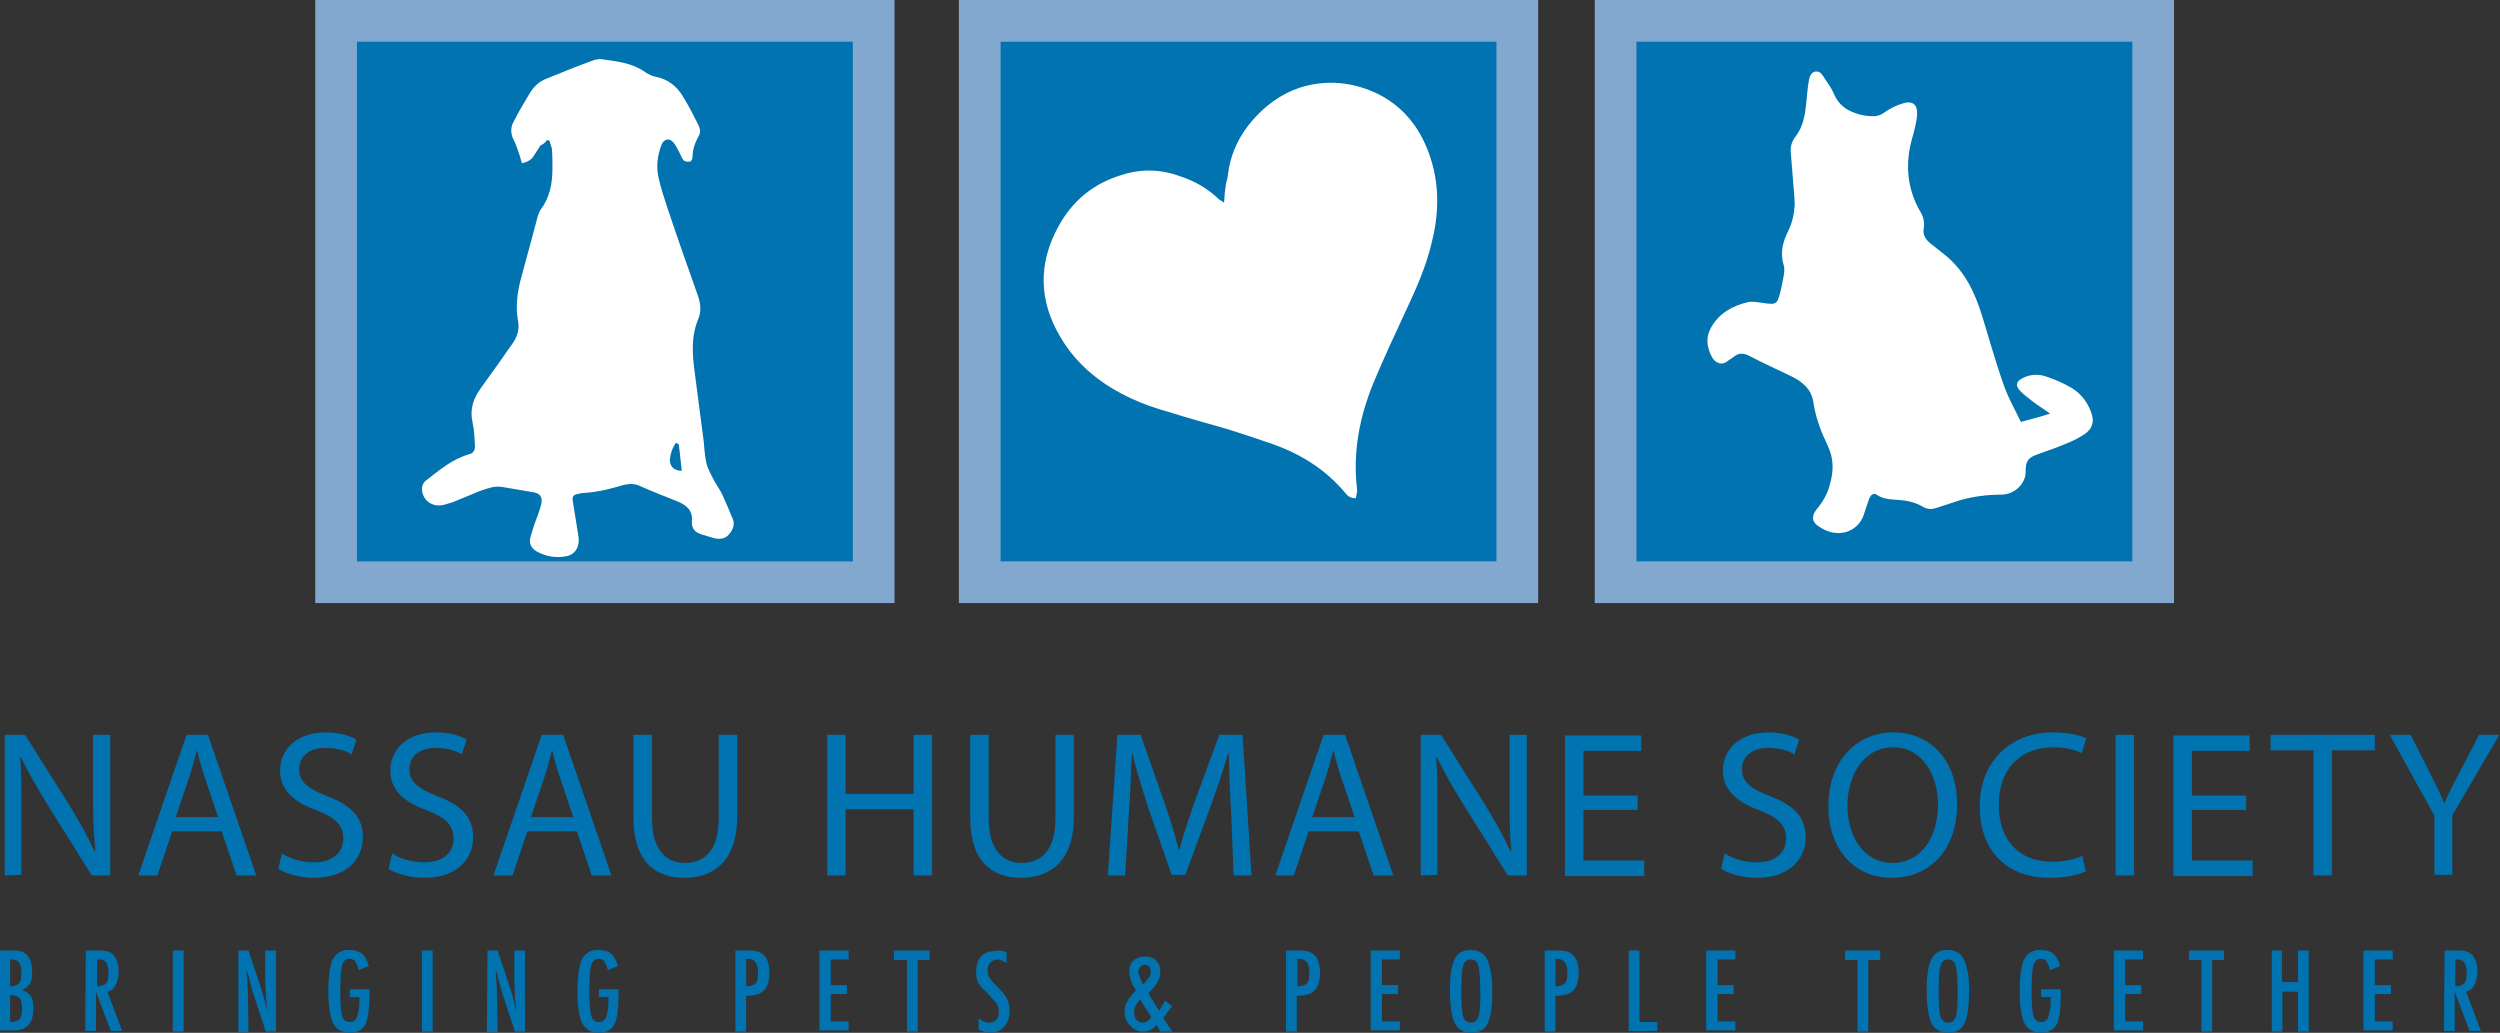 <?xml version="1.0" encoding="UTF-8"?> <svg xmlns="http://www.w3.org/2000/svg" xmlns:xlink="http://www.w3.org/1999/xlink" version="1.1" id="Layer_1" x="0px" y="0px" viewBox="0 0 419.5 173.3" style="enable-background:new 0 0 419.5 173.3;" xml:space="preserve"><rect x="0" y="0" width="419.5" height="173.3" fill="#333333" stroke="none"/> <style type="text/css"> .st0{fill:#FFFFFF;} .st1{fill:#0073B0;} .st2{fill:#82A8CF;} </style> <rect x="61.6" y="3.4" class="st0" width="80.9" height="97.5"></rect> <rect x="167.5" y="3.4" class="st0" width="80.9" height="97.5"></rect> <rect x="274" y="6.8" class="st0" width="80.9" height="87.1"></rect> <g id="Layer_1_00000016780735236699885840000002687715701516407477_"> <g> <g> <g> <g> <path class="st1" d="M272.6,5.6c6.4,0,87.2-1.4,87.2-0.3c0,1.8,0.8,91.3-0.8,91.4c-1,0-87.2,0.7-87.2-0.2 C271.8,95.2,270.8,5.6,272.6,5.6z M339.1,70.8c-1-2.1-2.1-4-2.8-6c-1.4-3.9-2.5-7.9-3.7-11.8s-2.9-7.5-6.2-10.2 c-0.8-0.6-1.6-1.3-2.4-1.9c-0.8-0.6-1.4-1.5-1.2-2.5c0.2-1.2-0.1-2.2-0.7-3.1c-2-3.6-2.4-7.5-1.4-11.5c0.3-1.1,0.6-2.1,0.8-3.2 c0.1-0.5,0.2-1.1,0.2-1.7c0-1.4-0.9-2-2.2-1.6c-1.1,0.3-2.2,0.8-3.2,1.5c-0.5,0.4-1.2,0.7-1.8,0.7c-1,0-2.1-0.1-3.1-0.5 c-1.6-0.5-2.9-1.5-3.6-3.1c-0.4-1-1-1.8-1.6-2.7c-0.4-0.6-0.7-1.3-1.6-1.2c-0.8,0.2-1,1-1.1,1.7c-0.2,1.2-0.3,2.4-0.4,3.5 c-0.2,2-0.5,4-1.8,5.7c-0.7,0.9-0.9,1.8-0.8,2.8c0.2,2.5,0.4,4.9,0.6,7.4c0,0.6,0.1,1.2,0,1.8c-0.1,1.4-0.5,2.8-1.1,4 c-0.9,1.8-1.3,3.6-0.7,5.6c0.2,0.6,0.1,1.2,0,1.8c-0.2,1.1-0.4,2.2-0.7,3.2c-0.4,1.5-0.7,1.6-2.3,1.4c-1-0.1-2.1-0.4-3-0.2 c-2.6,0.6-4.9,1.9-6.2,4.3c-0.9,1.6-0.7,3.2,0.1,4.8c0.6,1.2,1.8,1.6,2.8,0.7c0.3-0.2,0.6-0.4,0.9-0.6c0.8-0.7,1.6-0.7,2.6-0.2 c2.3,1.2,4.7,2.3,7,3.4c1.9,0.9,3.5,2.2,3.8,4.5c0.4,2.6,1.3,4.9,2.4,7.2c1,2.1,1,4.2,0.4,6.3c-0.4,1.7-1.2,3.1-2.3,4.4 c-0.8,1-0.8,2,0.2,2.7c3.4,2.5,6.8,0.9,7.7-1.7c0.2-0.7,0.5-1.4,0.7-2.1c0.1-0.3,0.2-0.7,0.4-1c0.2-0.4,0.6-0.7,1.1-0.4 c1.1,0.8,2.5,0.8,3.8,0.9c1.4,0.1,2.7,0.4,3.9,1.1c0.8,0.5,1.6,0.5,2.4,0.2c1.3-0.4,2.7-0.9,4-1.3c2.2-0.6,4.5-0.9,6.8-0.9 c2.2,0,4.1-1.8,4.1-3.8c0-1.9,0.4-2.4,2.1-3c1.6-0.6,3.2-1.1,4.8-1.8c1-0.4,2-0.9,2.9-1.5c1.4-0.9,1.8-2.1,1.2-3.7 c-0.7-2-2.1-3.6-4-4.5c-1.1-0.6-2.3-1.1-3.5-1.5c-1.4-0.5-2.8-0.4-4.1,0.3c-1,0.5-1.1,1.2-0.4,2c0.6,0.7,1.4,1.2,2.1,1.8 c0.9,0.7,1.9,1.3,3,2.1C342.5,69.9,340.9,70.3,339.1,70.8z"></path> </g> <g> <path class="st1" d="M144.8,96.2c-0.3,0-84.5,0.5-85.1,0.4c-0.6,0-3.5-92.2-2.1-92.2c4.1,0,87.4,0.3,87.4,1.2 C145.1,6,146.1,96.2,144.8,96.2z M91.8,23.5c0.1,0,0.3,0.1,0.4,0.1c0.1,0.4,0.3,0.9,0.4,1.3c0.1,1.1,0.1,2.2,0.1,3.3 c0,2.5-0.4,4.9-2,7c-0.2,0.3-0.4,0.8-0.5,1.2c-0.9,3.5-1.9,7-2.8,10.4c-0.6,2.3-0.9,4.6-0.5,6.9c0.3,1.4,0,2.6-0.8,3.8 c-1.8,2.6-3.6,5.1-5.4,7.6c-1.3,1.8-1.9,3.6-1.4,5.8c0.3,1.3,0.3,2.6,0.4,3.9c0,0.7-0.2,1.2-0.9,1.4c-2.9,0.8-5.1,2.7-7.4,4.5 c-0.4,0.3-0.6,0.9-0.6,1.4c0.1,1.9,1.8,3.1,3.7,2.6c0.5-0.1,0.9-0.3,1.4-0.4c1.5-0.6,3.1-1.3,4.6-1.9c1.2-0.4,2.4-0.9,3.7-0.7 c1.8,0.3,3.5,0.6,5.3,0.9c1.2,0.2,1.6,0.9,1.3,2.1c-0.3,1.1-0.7,2.2-1.1,3.2c-0.2,0.7-0.5,1.5-0.7,2.3c-0.3,1,0.2,1.8,1,2.3 c1.6,0.9,3.4,1.2,5.2,0.8c1.5-0.4,2.2-1.8,1.8-3.7c-0.3-1.9-0.6-3.7-0.9-5.6c-0.1-0.6,0.1-1,0.8-1.1c0.4-0.1,0.8-0.2,1.2-0.2 c1.9-0.1,3.6-0.5,5.4-1c1.3-0.4,2.6-0.8,4-0.1c2,0.9,4.1,1.7,6.1,2.5c1.5,0.6,2.7,1.5,2.5,3.4c-0.1,1.2,0.6,1.9,1.7,2.2 c0.7,0.2,1.3,0.4,2,0.6c0.9,0.2,1.8,0.2,2.5-0.6c0.8-0.9,1.1-1.9,0.5-3c-0.5-1.2-1-2.4-1.5-3.5c-0.4-0.9-1-1.7-1.5-2.6 c-0.4-0.8-0.9-1.7-1.2-2.6c-0.3-1.2-0.4-2.5-0.5-3.8c-0.5-3.8-1-7.7-1.5-11.5c-0.4-3-0.7-6,0.5-9c0.6-1.3,0.5-2.7,0-4.1 c-1.7-4.8-3.4-9.6-5-14.4c-0.6-1.8-1.2-3.6-1.6-5.4s-0.2-3.7,0.5-5.5c0.4-1,1.3-1.2,2-0.4c0.4,0.5,0.7,1.1,1,1.7 c0.2,0.4,0.4,0.9,0.7,1.3c0.2,0.2,0.7,0.3,1.1,0.2c0.2,0,0.4-0.5,0.4-0.7c0-1.3,0.4-2.4,1-3.5c0.4-0.6,0.3-1.3,0-1.9 c-0.8-1.6-1.6-3.2-2.6-4.8c-1-1.7-2.5-2.9-4.5-3.3c-0.6-0.1-1.2-0.4-1.7-0.7c-2.3-1.7-5-1.9-7.7-2.3c-0.2,0-0.5,0.1-0.8,0.1 c-2.8,1-5.5,2.1-8.2,3.2c-1.3,0.5-2.2,1.4-2.9,2.6c-0.9,1.5-1.8,3-2.6,4.6c-0.6,1-0.5,2.1,0,3.1c0.4,0.7,0.6,1.5,0.9,2.3 c0.2,0.5,0.3,1.1,0.5,1.6c0.9-0.2,1.6-0.6,2-1.3c0.4-0.6,0.7-1.1,1.1-1.7C91.2,24.2,91.5,23.9,91.8,23.5z"></path> </g> <g> <path class="st1" d="M166.5,7.2c0-2.2,88.3-4.1,88.3-1.2c0,13.7-1.2,76.1-1.2,90.6c0,0.7-86.3,0.3-86.4-0.7 C167.2,95.7,166.5,21.5,166.5,7.2z M205.4,34c-0.4-0.3-0.7-0.4-0.9-0.6c-1.9-1.8-4-3-6.4-3.8c-3.2-1.2-6.5-1.3-9.7-0.3 c-4.8,1.4-8.4,4.3-10.8,8.7c-3.4,6.2-3.3,12.4,0.3,18.5c2.8,4.8,7,8.1,12,10.4c1.9,0.9,4,1.6,6.1,2.2c3.2,1,6.4,1.9,9.6,2.8 c2.6,0.8,5.3,1.7,7.9,2.6c4.8,1.7,9,4.3,12.3,8.3c0.4,0.5,0.9,0.8,1.7,0.8c0.1-0.5,0.3-1.1,0.2-1.6c-0.7-6.1,0.4-11.9,2.7-17.6 c1.8-4.3,3.8-8.6,5.8-12.9c1.6-3.4,3.1-6.9,4-10.6c1.2-4.7,1.4-9.5-0.1-14.2c-1.5-4.8-4.3-8.6-8.8-10.9 c-3.7-1.8-7.6-2.4-11.7-1.5c-3.5,0.8-6.5,2.7-8.9,5.3c-2.7,2.9-4.3,6.2-4.7,10.1C205.6,31.1,205.5,32.4,205.4,34z"></path> </g> <g> <path class="st1" d="M114.4,79c-1.3,0-2-0.7-2-1.9c0.1-1,0.4-1.9,1-2.8c0.2,0.1,0.5,0.2,0.5,0.3C114.1,76,114.2,77.4,114.4,79z "></path> </g> </g> </g> <g> <path class="st2" d="M150.1,101.2H52.9V0h97.2V101.2z M59.9,94.2h83.2V7H59.9V94.2z"></path> </g> <g> <path class="st2" d="M258.1,101.2h-97.2V0h97.2V101.2z M167.9,94.2h83.2V7h-83.2V94.2z"></path> </g> <g> <path class="st2" d="M364.8,101.2h-97.2V0h97.2V101.2z M274.6,94.2h83.2V7h-83.2V94.2z"></path> </g> <g> <path class="st1" d="M58.7,94.9"></path> </g> <g> <path class="st1" d="M275.8,8.1"></path> </g> </g> <g> <g> <path class="st1" d="M0.8,146.9v-23.6h3.4l7.5,11.9c1.7,2.8,3.1,5.3,4.2,7.7H16c-0.3-3.2-0.4-6-0.4-9.7v-9.9h2.9v23.6h-3.1 l-7.5-12c-1.6-2.6-3.2-5.3-4.4-7.9H3.4c0.2,3,0.2,5.8,0.2,9.7v10.1L0.8,146.9L0.8,146.9z"></path> </g> <g> <path class="st1" d="M28.9,139.5l-2.5,7.4h-3.2l8.1-23.6h3.6l8.1,23.6h-3.3l-2.5-7.4H28.9z M36.6,137.1l-2.3-6.8 c-0.5-1.5-0.9-2.9-1.2-4.3H33c-0.4,1.4-0.7,2.8-1.2,4.3l-2.3,6.8H36.6z"></path> </g> <g> <path class="st1" d="M47.3,143.2c1.4,0.9,3.3,1.5,5.4,1.5c3.1,0,4.9-1.6,4.9-4c0-2.2-1.3-3.5-4.4-4.7c-3.9-1.4-6.2-3.4-6.2-6.7 c0-3.7,3-6.4,7.6-6.4c2.4,0,4.2,0.6,5.2,1.2l-0.8,2.5c-0.7-0.5-2.3-1.1-4.4-1.1c-3.2,0-4.4,1.9-4.4,3.5c0,2.2,1.4,3.3,4.7,4.6 c4,1.5,6,3.5,6,6.9c0,3.6-2.7,6.8-8.2,6.8c-2.3,0-4.8-0.7-6-1.5L47.3,143.2z"></path> </g> <g> <path class="st1" d="M65.8,143.2c1.4,0.9,3.3,1.5,5.4,1.5c3.1,0,4.9-1.6,4.9-4c0-2.2-1.3-3.5-4.4-4.7c-3.9-1.4-6.2-3.4-6.2-6.7 c0-3.7,3-6.4,7.6-6.4c2.4,0,4.2,0.6,5.2,1.2l-0.8,2.5c-0.7-0.5-2.3-1.1-4.4-1.1c-3.2,0-4.4,1.9-4.4,3.5c0,2.2,1.4,3.3,4.7,4.6 c4,1.5,6,3.5,6,6.9c0,3.6-2.7,6.8-8.2,6.8c-2.3,0-4.8-0.7-6-1.5L65.8,143.2z"></path> </g> <g> <path class="st1" d="M88.5,139.5l-2.5,7.4h-3.2l8.1-23.6h3.6l8.1,23.6h-3.3l-2.5-7.4H88.5z M96.2,137.1l-2.3-6.8 c-0.5-1.5-0.9-2.9-1.2-4.3h-0.1c-0.4,1.4-0.7,2.8-1.2,4.3l-2.3,6.8H96.2z"></path> </g> <g> <path class="st1" d="M109.4,123.3v14c0,5.2,2.3,7.5,5.5,7.5c3.5,0,5.7-2.3,5.7-7.5v-14h3.1v13.8c0,7.2-3.8,10.2-8.9,10.2 c-4.8,0-8.5-2.7-8.5-10.1v-13.9C106.3,123.3,109.4,123.3,109.4,123.3z"></path> </g> <g> <path class="st1" d="M141.9,123.3v9.9h11.4v-9.9h3.1v23.6h-3.1v-11.1h-11.4v11.1h-3.1v-23.6C138.8,123.3,141.9,123.3,141.9,123.3 z"></path> </g> <g> <path class="st1" d="M165.9,123.3v14c0,5.2,2.3,7.5,5.5,7.5c3.5,0,5.7-2.3,5.7-7.5v-14h3.1v13.8c0,7.2-3.8,10.2-8.9,10.2 c-4.8,0-8.5-2.7-8.5-10.1v-13.9C162.8,123.3,165.9,123.3,165.9,123.3z"></path> </g> <g> <path class="st1" d="M206.6,136.6c-0.2-3.3-0.4-7.3-0.4-10.2h-0.1c-0.8,2.7-1.8,5.7-3,9l-4.2,11.4h-2.3l-3.9-11.2 c-1.1-3.4-2-6.4-2.7-9.2h-0.1c-0.1,2.9-0.2,6.9-0.5,10.4l-0.6,10.1h-2.9l1.6-23.6h3.9l4,11.4c1,2.9,1.8,5.5,2.4,7.9h0.1 c0.6-2.4,1.5-5,2.5-7.9l4.2-11.4h3.9l1.5,23.6h-3L206.6,136.6z"></path> </g> <g> <path class="st1" d="M219.6,139.5l-2.5,7.4H214l8.1-23.6h3.6l8.1,23.6h-3.3l-2.5-7.4H219.6z M227.3,137.1l-2.3-6.8 c-0.5-1.5-0.9-2.9-1.2-4.3h-0.1c-0.4,1.4-0.7,2.8-1.2,4.3l-2.3,6.8H227.3z"></path> </g> <g> <path class="st1" d="M238.4,146.9v-23.6h3.4l7.5,11.9c1.7,2.8,3.1,5.3,4.2,7.7h0.1c-0.3-3.2-0.3-6-0.3-9.7v-9.9h2.9v23.6H253 l-7.5-12c-1.6-2.6-3.2-5.3-4.4-7.9H241c0.2,3,0.2,5.8,0.2,9.7v10.1L238.4,146.9L238.4,146.9z"></path> </g> <g> <path class="st1" d="M274.8,135.9h-9.1v8.5h10.2v2.6h-13.3v-23.6h12.8v2.6h-9.7v7.5h9.1V135.9z"></path> </g> <g> <path class="st1" d="M289.4,143.2c1.4,0.9,3.3,1.5,5.4,1.5c3.1,0,4.9-1.6,4.9-4c0-2.2-1.3-3.5-4.4-4.7c-3.8-1.4-6.2-3.4-6.2-6.7 c0-3.7,3-6.4,7.6-6.4c2.4,0,4.2,0.6,5.2,1.2l-0.8,2.5c-0.7-0.5-2.3-1.1-4.4-1.1c-3.2,0-4.4,1.9-4.4,3.5c0,2.2,1.4,3.3,4.7,4.6 c4,1.5,6,3.5,6,6.9c0,3.6-2.7,6.8-8.2,6.8c-2.3,0-4.8-0.7-6-1.5L289.4,143.2z"></path> </g> <g> <path class="st1" d="M328.4,134.9c0,8.1-4.9,12.4-11,12.4c-6.3,0-10.6-4.9-10.6-12c0-7.5,4.6-12.4,10.9-12.4 C324.2,122.9,328.4,127.9,328.4,134.9z M310,135.2c0,5.1,2.7,9.6,7.6,9.6c4.8,0,7.6-4.4,7.6-9.8c0-4.7-2.5-9.6-7.5-9.6 S310,130.1,310,135.2z"></path> </g> <g> <path class="st1" d="M350,146.2c-1.1,0.6-3.4,1.1-6.2,1.1c-6.7,0-11.6-4.2-11.6-12c0-7.4,5-12.4,12.3-12.4c2.9,0,4.8,0.6,5.6,1 l-0.8,2.5c-1.1-0.6-2.8-1-4.7-1c-5.5,0-9.2,3.5-9.2,9.7c0,5.8,3.3,9.5,9,9.5c1.9,0,3.8-0.4,5-1L350,146.2z"></path> </g> <g> <path class="st1" d="M358.1,123.3v23.6H355v-23.6C355,123.3,358.1,123.3,358.1,123.3z"></path> </g> <g> <path class="st1" d="M376.9,135.9h-9.1v8.5H378v2.6h-13.3v-23.6h12.8v2.6h-9.7v7.5h9.1V135.9z"></path> </g> <g> <path class="st1" d="M388.2,125.9H381v-2.6h17.5v2.6h-7.2v21h-3.1L388.2,125.9L388.2,125.9z"></path> </g> <g> <path class="st1" d="M408.5,146.9v-10l-7.5-13.6h3.5l3.3,6.5c0.9,1.8,1.6,3.2,2.3,4.9h0.1c0.6-1.5,1.5-3.1,2.4-4.9l3.4-6.5h3.4 l-7.9,13.5v10h-3V146.9z"></path> </g> </g> <g> <g> <path class="st1" d="M0,159.5h2.5c1.9,0,2.9,1.2,2.9,3.6c0,0.9-0.1,1.6-0.4,2s-0.7,0.8-1.3,1c0.7,0.3,1.2,0.7,1.5,1.1 c0.3,0.5,0.4,1.1,0.4,2c0,2.5-1.1,3.7-3.2,3.7H0V159.5z M1.7,165.5c0.7,0,1.2-0.2,1.5-0.5s0.4-1,0.4-1.8c0-1.5-0.5-2.2-1.6-2.2 H1.9H1.8H1.7C1.7,161,1.7,165.5,1.7,165.5z M1.7,171.5c0.8,0,1.3-0.2,1.6-0.5s0.4-0.9,0.4-1.7c0-0.9-0.1-1.5-0.4-1.8 C3,167.1,2.5,167,1.7,167V171.5z"></path> </g> <g> <path class="st1" d="M14.4,159.5h2.4c1,0,1.7,0.2,2.2,0.7c0.6,0.6,0.9,1.6,0.9,2.8c0,1-0.2,1.8-0.5,2.3c-0.3,0.6-0.8,1-1.4,1.1 l2.5,6.6h-1.9l-2.5-6.6v6.6h-1.8L14.4,159.5L14.4,159.5z M16.3,165.5c0.7,0,1.2-0.2,1.5-0.5s0.4-0.9,0.4-1.7c0-0.4,0-0.8-0.1-1.1 s-0.2-0.5-0.3-0.7s-0.3-0.3-0.5-0.4s-0.5-0.1-0.7-0.1h-0.3V165.5z"></path> </g> <g> <path class="st1" d="M29,159.5h1.8v13.6H29V159.5z"></path> </g> <g> <path class="st1" d="M40,159.5h1.7l1.8,5.4c0.5,1.5,1,3.2,1.4,4.9c-0.1-1-0.3-2-0.3-2.8s-0.1-1.6-0.1-2.4v-5.1h1.8v13.6h-1.7 l-2-6.1c-0.2-0.6-0.4-1.2-0.5-1.7s-0.3-1.2-0.5-1.9c0-0.1,0-0.2-0.1-0.3s-0.1-0.3-0.1-0.4c0,0.2,0,0.3,0,0.4c0,0.1,0,0.2,0,0.3 l0.1,1.4l0.1,1.7c0,0.1,0,0.2,0,0.3s0,0.3,0,0.5l0.1,5.9H40V159.5z"></path> </g> <g> <path class="st1" d="M58.7,166H62v0.5c0,2.6-0.2,4.4-0.7,5.4c-0.5,0.9-1.3,1.4-2.6,1.4s-2.2-0.5-2.8-1.6 c-0.5-1.1-0.8-2.8-0.8-5.3c0-2.8,0.3-4.7,0.9-5.7c0.6-0.9,1.4-1.3,2.6-1.3c0.9,0,1.6,0.2,2.1,0.6c0.5,0.4,0.9,1.1,1.2,2.1 l-1.7,0.7c-0.1-0.4-0.2-0.7-0.3-0.9s-0.2-0.4-0.3-0.6c-0.2-0.3-0.6-0.4-1-0.4c-0.6,0-1,0.4-1.2,1.1c-0.2,0.8-0.3,2.2-0.3,4.2 c0,2.1,0.1,3.4,0.3,4.2s0.7,1.1,1.3,1.1s1-0.3,1.2-0.8c0.2-0.6,0.4-1.4,0.4-2.7v-0.4v-0.3h-1.6C58.7,167.3,58.7,166,58.7,166z"></path> </g> <g> <path class="st1" d="M70.8,159.5h1.8v13.6h-1.8V159.5z"></path> </g> <g> <path class="st1" d="M81.8,159.5h1.7l1.8,5.4c0.5,1.5,1,3.2,1.4,4.9c-0.1-1-0.3-2-0.3-2.8s-0.1-1.6-0.1-2.4v-5.1h1.8v13.6h-1.7 l-2-6.1c-0.2-0.6-0.4-1.2-0.5-1.7s-0.3-1.2-0.5-1.9c0-0.1,0-0.2-0.1-0.3s-0.1-0.3-0.1-0.4c0,0.2,0,0.3,0,0.4c0,0.1,0,0.2,0,0.3 l0.1,1.4l0.1,1.7c0,0.1,0,0.2,0,0.3s0,0.3,0,0.5l0.1,5.9h-1.8L81.8,159.5L81.8,159.5z"></path> </g> <g> <path class="st1" d="M100.5,166h3.3v0.5c0,2.6-0.2,4.4-0.7,5.4c-0.5,0.9-1.3,1.4-2.6,1.4c-1.3,0-2.2-0.5-2.8-1.6 c-0.5-1.1-0.8-2.8-0.8-5.3c0-2.8,0.3-4.7,0.9-5.7c0.6-0.9,1.4-1.3,2.6-1.3c0.9,0,1.6,0.2,2.1,0.6c0.5,0.4,0.9,1.1,1.2,2.1 l-1.7,0.7c-0.1-0.4-0.2-0.7-0.3-0.9c-0.1-0.2-0.2-0.4-0.3-0.6c-0.2-0.3-0.6-0.4-1-0.4c-0.6,0-1,0.4-1.2,1.1 c-0.2,0.8-0.3,2.2-0.3,4.2c0,2.1,0.1,3.4,0.3,4.2s0.7,1.1,1.3,1.1c0.6,0,1-0.3,1.2-0.8c0.2-0.6,0.4-1.4,0.4-2.7v-0.4v-0.3h-1.6 V166z"></path> </g> <g> <path class="st1" d="M123.4,159.5h2.4c1.2,0,2,0.3,2.5,0.9c0.5,0.6,0.8,1.5,0.8,2.8c0,1.8-0.5,3-1.6,3.5 c-0.5,0.2-1.3,0.4-2.3,0.4v6h-1.8V159.5z M125.2,165.5c0.8,0,1.3-0.2,1.6-0.5c0.3-0.3,0.4-0.9,0.4-1.7s-0.1-1.4-0.4-1.8 s-0.7-0.6-1.3-0.6h-0.3C125.2,160.9,125.2,165.5,125.2,165.5z"></path> </g> <g> <path class="st1" d="M137.5,159.5h4.9v1.5h-3v4.3h2.7v1.5h-2.7v4.6h3v1.5h-4.9V159.5z"></path> </g> <g> <path class="st1" d="M150,159.5h6v1.6h-2v12h-1.8v-12H150V159.5z"></path> </g> <g> <path class="st1" d="M168.9,159.8v1.8c-0.6-0.4-1.1-0.6-1.5-0.6c-0.5,0-0.9,0.2-1.2,0.5s-0.5,0.8-0.5,1.3s0.1,0.9,0.3,1.2 c0.1,0.2,0.3,0.4,0.5,0.7s0.6,0.6,1,1c0.7,0.8,1.3,1.4,1.5,2c0.3,0.5,0.4,1.2,0.4,2c0,1-0.3,1.9-0.9,2.6c-0.6,0.7-1.4,1-2.3,1 c-0.8,0-1.4-0.2-2-0.6v-1.8c0.7,0.5,1.2,0.7,1.8,0.7c0.5,0,0.9-0.2,1.2-0.5s0.4-0.8,0.4-1.3s-0.1-0.9-0.3-1.3 c-0.1-0.2-0.3-0.4-0.5-0.6c-0.2-0.2-0.4-0.5-0.7-0.8c-0.5-0.5-0.8-0.9-1.2-1.2s-0.5-0.7-0.7-0.9c-0.3-0.5-0.4-1.2-0.4-2 c0-1.1,0.3-1.9,0.8-2.5c0.6-0.6,1.3-0.9,2.2-0.9C167.7,159.4,168.3,159.5,168.9,159.8z"></path> </g> <g> <path class="st1" d="M195.5,167.9l1.2,0.9l-1.5,2l1.5,2.3h-2l-0.6-1.1c-0.7,0.8-1.4,1.1-2.3,1.1c-0.8,0-1.5-0.3-2.2-1 c-0.6-0.7-0.9-1.4-0.9-2.3c0-0.6,0.1-1.2,0.4-1.7c0.3-0.5,0.8-1.2,1.5-1.9c-0.7-1.1-1.1-2.2-1.1-3.2c0-0.7,0.2-1.4,0.7-1.8 c0.5-0.5,1.1-0.7,1.9-0.7c0.8,0,1.4,0.2,1.9,0.7s0.7,1,0.7,1.8c0,0.6-0.1,1.2-0.4,1.7c-0.1,0.2-0.3,0.5-0.6,0.9 c-0.3,0.3-0.6,0.7-1,1.1l1.8,2.9L195.5,167.9z M191.3,167.7c-0.7,0.8-1,1.5-1,2.1c0,0.5,0.1,1,0.4,1.3c0.3,0.4,0.7,0.5,1.1,0.5 c0.5,0,0.9-0.3,1.4-0.9L191.3,167.7z M191.8,165.2c0.3-0.3,0.5-0.5,0.6-0.7c0.2-0.2,0.3-0.4,0.4-0.5c0.2-0.3,0.3-0.6,0.3-1 c0-0.3-0.1-0.6-0.3-0.8s-0.4-0.3-0.7-0.3s-0.6,0.1-0.8,0.4c-0.2,0.2-0.3,0.5-0.3,0.8C191.1,163.5,191.3,164.2,191.8,165.2z"></path> </g> <g> <path class="st1" d="M215.8,159.5h2.4c1.2,0,2,0.3,2.5,0.9c0.5,0.6,0.8,1.5,0.8,2.8c0,1.8-0.5,3-1.6,3.5 c-0.5,0.2-1.3,0.4-2.3,0.4v6h-1.8L215.8,159.5L215.8,159.5z M217.7,165.5c0.8,0,1.3-0.2,1.6-0.5s0.4-0.9,0.4-1.7 s-0.1-1.4-0.4-1.8s-0.7-0.6-1.3-0.6h-0.3V165.5z"></path> </g> <g> <path class="st1" d="M230,159.5h4.9v1.5h-3v4.3h2.7v1.5h-2.7v4.6h3v1.5H230V159.5z"></path> </g> <g> <path class="st1" d="M250.4,166.7c0,2.4-0.3,4.1-0.8,5.1s-1.4,1.5-2.7,1.5s-2.2-0.5-2.8-1.6c-0.5-1.1-0.8-2.9-0.8-5.7 c0-2.4,0.3-4.1,0.8-5.1s1.4-1.5,2.7-1.5c1.1,0,2,0.4,2.5,1.2c0.4,0.5,0.6,1.3,0.8,2.2C250.3,163.6,250.4,164.9,250.4,166.7z M248.4,166.9c0-2.3-0.1-3.9-0.3-4.7s-0.6-1.2-1.3-1.2s-1.1,0.4-1.3,1.1c-0.2,0.7-0.3,2.2-0.3,4.3c0,2,0.1,3.4,0.3,4.1 c0.2,0.7,0.7,1.1,1.3,1.1s1-0.3,1.3-1C248.3,169.9,248.4,168.7,248.4,166.9z"></path> </g> <g> <path class="st1" d="M259.2,159.5h2.4c1.2,0,2,0.3,2.5,0.9c0.5,0.6,0.8,1.5,0.8,2.8c0,1.8-0.5,3-1.6,3.5 c-0.5,0.2-1.3,0.4-2.3,0.4v6h-1.8V159.5z M261,165.5c0.8,0,1.3-0.2,1.6-0.5c0.3-0.3,0.4-0.9,0.4-1.7s-0.1-1.4-0.4-1.8 s-0.7-0.6-1.3-0.6H261V165.5z"></path> </g> <g> <path class="st1" d="M273.3,159.5h1.8v12h3v1.5h-4.8V159.5z"></path> </g> <g> <path class="st1" d="M286.3,159.5h4.9v1.5h-3v4.3h2.7v1.5h-2.7v4.6h3v1.5h-4.9V159.5z"></path> </g> <g> <path class="st1" d="M309.5,159.5h6v1.6h-2v12h-1.8v-12h-2.1v-1.6H309.5z"></path> </g> <g> <path class="st1" d="M330.4,166.7c0,2.4-0.3,4.1-0.8,5.1s-1.4,1.5-2.7,1.5c-1.3,0-2.2-0.5-2.8-1.6c-0.5-1.1-0.8-2.9-0.8-5.7 c0-2.4,0.3-4.1,0.8-5.1s1.4-1.5,2.7-1.5c1.1,0,2,0.4,2.5,1.2c0.4,0.5,0.6,1.3,0.8,2.2C330.4,163.6,330.4,164.9,330.4,166.7z M328.5,166.9c0-2.3-0.1-3.9-0.3-4.7c-0.2-0.8-0.6-1.2-1.3-1.2s-1.1,0.4-1.3,1.1c-0.2,0.7-0.3,2.2-0.3,4.3c0,2,0.1,3.4,0.3,4.1 c0.2,0.7,0.7,1.1,1.3,1.1c0.6,0,1-0.3,1.3-1C328.4,169.9,328.5,168.7,328.5,166.9z"></path> </g> <g> <path class="st1" d="M342.5,166h3.3v0.5c0,2.6-0.2,4.4-0.7,5.4c-0.5,0.9-1.3,1.4-2.6,1.4c-1.3,0-2.2-0.5-2.8-1.6 c-0.5-1.1-0.8-2.8-0.8-5.3c0-2.8,0.3-4.7,0.9-5.7c0.6-0.9,1.4-1.3,2.6-1.3c0.9,0,1.6,0.2,2.1,0.6c0.5,0.4,0.9,1.1,1.2,2.1 l-1.7,0.7c-0.1-0.4-0.2-0.7-0.3-0.9c-0.1-0.2-0.2-0.4-0.3-0.6c-0.2-0.3-0.6-0.4-1-0.4c-0.6,0-1,0.4-1.2,1.1 c-0.2,0.8-0.3,2.2-0.3,4.2c0,2.1,0.1,3.4,0.3,4.2s0.7,1.1,1.3,1.1c0.6,0,1-0.3,1.2-0.8c0.2-0.6,0.4-1.4,0.4-2.7v-0.4v-0.3h-1.6 V166z"></path> </g> <g> <path class="st1" d="M354.7,159.5h4.9v1.5h-3v4.3h2.7v1.5h-2.7v4.6h3v1.5h-4.9V159.5z"></path> </g> <g> <path class="st1" d="M367.2,159.5h6v1.6h-2v12h-1.8v-12h-2.1v-1.6H367.2z"></path> </g> <g> <path class="st1" d="M381.1,159.5h1.8v5.3h2.7v-5.3h1.8v13.6h-1.8v-6.7H383v6.7h-1.8v-13.6H381.1z"></path> </g> <g> <path class="st1" d="M396.6,159.5h4.9v1.5h-3v4.3h2.7v1.5h-2.7v4.6h3v1.5h-4.9V159.5z"></path> </g> <g> <path class="st1" d="M410.2,159.5h2.4c1,0,1.7,0.2,2.2,0.7c0.6,0.6,0.9,1.6,0.9,2.8c0,1-0.2,1.8-0.5,2.3c-0.3,0.6-0.8,1-1.4,1.1 l2.5,6.6h-1.9l-2.5-6.6v6.6h-1.8L410.2,159.5L410.2,159.5z M412,165.5c0.7,0,1.2-0.2,1.5-0.5s0.4-0.9,0.4-1.7 c0-0.4,0-0.8-0.1-1.1s-0.2-0.5-0.3-0.7c-0.1-0.2-0.3-0.3-0.5-0.4s-0.5-0.1-0.7-0.1H412V165.5z"></path> </g> </g> </g> <g id="Layer_2_00000081629423129341013380000002165592345877129881_"> </g> </svg> 